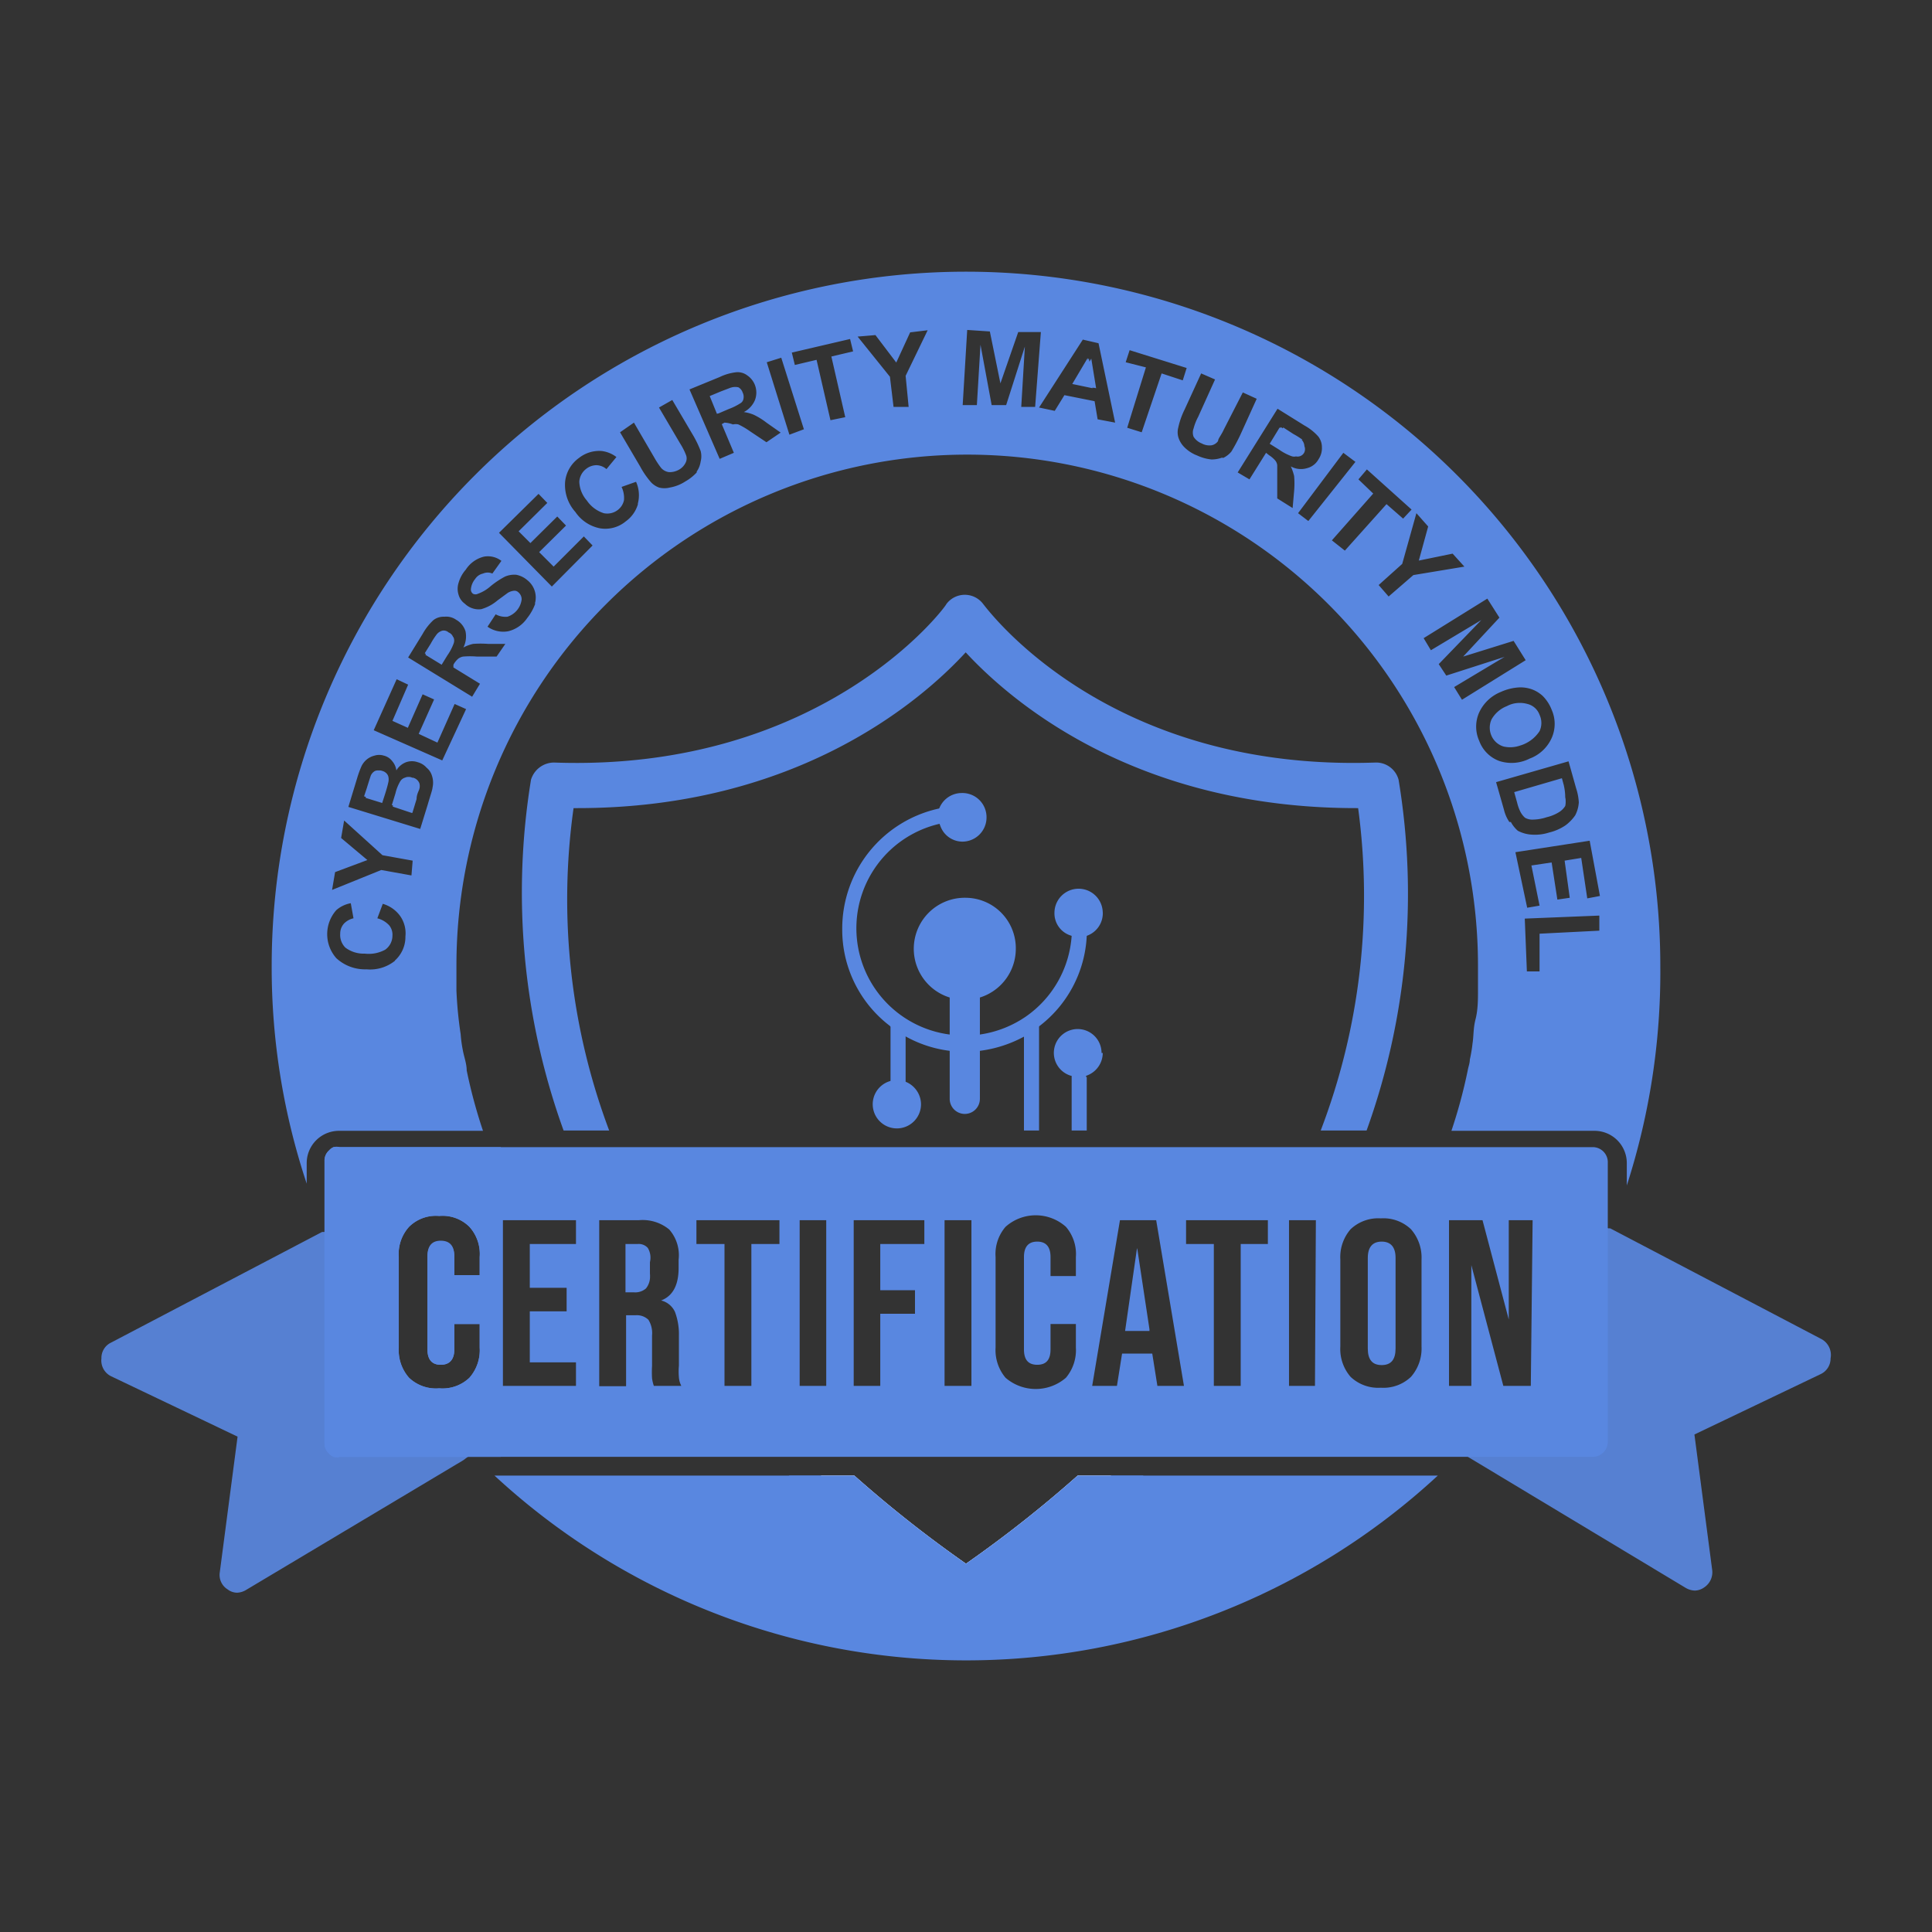 <svg xmlns="http://www.w3.org/2000/svg" id="Layer_1" data-name="Layer 1" viewBox="0 0 64 64"><rect x="0" y="0" width="64" height="64" fill="#333333" stroke="none"/><defs><style>.cls-1{opacity:0.92;}.cls-2{fill:#5987e0;}.cls-3{fill:#fff;}</style></defs><g class="cls-1"><path class="cls-2" d="M60.64,45a.57.57,0,0,1-.33.52l-4.18,2,.59,4.5a.6.6,0,0,1-.26.56.56.56,0,0,1-.32.11.65.65,0,0,1-.3-.09l-7.28-4.38h0a.54.54,0,0,1-.16-.14.5.5,0,0,1-.11-.26.31.31,0,0,1,0-.09.88.88,0,0,1,0-.16.51.51,0,0,1,.28-.34.46.46,0,0,1,.28-.08h3.34v-6a.61.61,0,0,1,.28-.5.64.64,0,0,1,.3-.08h.07a.41.41,0,0,1,.19,0l.24.12v0l.07,0,7,3.67A.6.6,0,0,1,60.64,45Z"></path></g><g class="cls-1"><path class="cls-2" d="M15.74,47.79a.31.31,0,0,1,0,.09.5.5,0,0,1-.11.26.54.54,0,0,1-.16.14h0l-.12.09L8.15,52.67a.62.62,0,0,1-.29.09.52.52,0,0,1-.32-.11.56.56,0,0,1-.26-.56l.59-4.5-4.19-2A.58.58,0,0,1,3.36,45a.56.56,0,0,1,.31-.52l7-3.67.09,0,.22-.12a.41.41,0,0,1,.19,0h.09a.6.6,0,0,1,.29.08.63.63,0,0,1,.21.22.55.55,0,0,1,.07.28v6h3.34a.54.54,0,0,1,.28.08.53.53,0,0,1,.28.34A.44.44,0,0,1,15.74,47.79Z"></path></g><path class="cls-2" d="M35.7,48.88A40.47,40.47,0,0,1,32,51.8a40.47,40.47,0,0,1-3.7-2.92H16.38a23,23,0,0,0,31.25,0ZM51.8,26l-.06-.22-1.58.46.1.36a1.35,1.35,0,0,0,.1.28.66.66,0,0,0,.16.17.49.49,0,0,0,.27.06,1.52,1.52,0,0,0,.45-.08,1.36,1.36,0,0,0,.41-.17.63.63,0,0,0,.2-.2.53.53,0,0,0,0-.25A1.8,1.8,0,0,0,51.8,26Zm0,0-.06-.22-1.58.46.1.36a1.35,1.35,0,0,0,.1.28.66.66,0,0,0,.16.17.49.49,0,0,0,.27.06,1.52,1.52,0,0,0,.45-.08,1.36,1.36,0,0,0,.41-.17.63.63,0,0,0,.2-.2.53.53,0,0,0,0-.25A1.8,1.8,0,0,0,51.8,26ZM51,23.68a.57.57,0,0,0-.4-.36.88.88,0,0,0-.66.07,1,1,0,0,0-.51.44.66.66,0,0,0,0,.55.64.64,0,0,0,.4.35A1.17,1.17,0,0,0,51,24.22.64.64,0,0,0,51,23.68ZM51.8,26l-.06-.22-1.58.46.1.36a1.35,1.35,0,0,0,.1.28.66.66,0,0,0,.16.17.49.49,0,0,0,.27.06,1.52,1.52,0,0,0,.45-.08,1.36,1.36,0,0,0,.41-.17.63.63,0,0,0,.2-.2.53.53,0,0,0,0-.25A1.8,1.8,0,0,0,51.8,26Zm0,0-.06-.22-1.58.46.1.36a1.35,1.35,0,0,0,.1.28.66.66,0,0,0,.16.17.49.49,0,0,0,.27.06,1.52,1.52,0,0,0,.45-.08,1.36,1.36,0,0,0,.41-.17.63.63,0,0,0,.2-.2.53.53,0,0,0,0-.25A1.8,1.8,0,0,0,51.8,26ZM51,23.68a.57.57,0,0,0-.4-.36.88.88,0,0,0-.66.07,1,1,0,0,0-.51.44.66.66,0,0,0,0,.55.64.64,0,0,0,.4.35A1.17,1.17,0,0,0,51,24.22.64.64,0,0,0,51,23.68Zm0,0a.57.57,0,0,0-.4-.36.88.88,0,0,0-.66.07,1,1,0,0,0-.51.44.66.66,0,0,0,0,.55.64.64,0,0,0,.4.35A1.17,1.17,0,0,0,51,24.22.64.64,0,0,0,51,23.68ZM51.8,26l-.06-.22-1.58.46.1.36a1.35,1.35,0,0,0,.1.28.66.66,0,0,0,.16.17.49.49,0,0,0,.27.06,1.52,1.52,0,0,0,.45-.08,1.36,1.36,0,0,0,.41-.17.63.63,0,0,0,.2-.2.53.53,0,0,0,0-.25A1.8,1.8,0,0,0,51.8,26Zm0,0-.06-.22-1.58.46.1.36a1.35,1.35,0,0,0,.1.28.66.66,0,0,0,.16.17.49.49,0,0,0,.27.06,1.52,1.52,0,0,0,.45-.08,1.36,1.36,0,0,0,.41-.17.63.63,0,0,0,.2-.2.53.53,0,0,0,0-.25A1.8,1.8,0,0,0,51.8,26ZM51,23.68a.57.57,0,0,0-.4-.36.88.88,0,0,0-.66.07,1,1,0,0,0-.51.44.66.66,0,0,0,0,.55.64.64,0,0,0,.4.35A1.17,1.17,0,0,0,51,24.22.64.64,0,0,0,51,23.68Zm-7.85-9.11a2.38,2.38,0,0,0-.3-.19l-.34-.22-.33.54.32.2a1.71,1.71,0,0,0,.4.21.25.25,0,0,0,.17,0,.25.25,0,0,0,.14-.13.26.26,0,0,0,0-.2A.32.32,0,0,0,43.12,14.57ZM51,23.68a.57.57,0,0,0-.4-.36.88.88,0,0,0-.66.07,1,1,0,0,0-.51.44.66.66,0,0,0,0,.55.64.64,0,0,0,.4.35A1.17,1.17,0,0,0,51,24.22.64.64,0,0,0,51,23.68ZM51.8,26l-.06-.22-1.58.46.1.36a1.35,1.35,0,0,0,.1.28.66.66,0,0,0,.16.17.49.49,0,0,0,.27.06,1.52,1.52,0,0,0,.45-.08,1.36,1.36,0,0,0,.41-.17.63.63,0,0,0,.2-.2.53.53,0,0,0,0-.25A1.8,1.8,0,0,0,51.8,26Zm0,0-.06-.22-1.58.46.1.36a1.35,1.35,0,0,0,.1.28.66.66,0,0,0,.16.17.49.49,0,0,0,.27.06,1.52,1.52,0,0,0,.45-.08,1.36,1.36,0,0,0,.41-.17.63.63,0,0,0,.2-.2.53.53,0,0,0,0-.25A1.8,1.8,0,0,0,51.8,26ZM51,23.68a.57.57,0,0,0-.4-.36.88.88,0,0,0-.66.07,1,1,0,0,0-.51.44.66.66,0,0,0,0,.55.64.64,0,0,0,.4.35A1.17,1.17,0,0,0,51,24.22.64.64,0,0,0,51,23.68Zm-7.85-9.11a2.38,2.38,0,0,0-.3-.19l-.34-.22-.33.54.32.2a1.71,1.71,0,0,0,.4.21.25.25,0,0,0,.17,0,.25.25,0,0,0,.14-.13.26.26,0,0,0,0-.2A.32.32,0,0,0,43.12,14.57Zm0,0a2.38,2.38,0,0,0-.3-.19l-.34-.22-.33.54.32.2a1.71,1.71,0,0,0,.4.21.25.25,0,0,0,.17,0,.25.25,0,0,0,.14-.13.26.26,0,0,0,0-.2A.32.32,0,0,0,43.12,14.57ZM51,23.68a.57.57,0,0,0-.4-.36.88.88,0,0,0-.66.07,1,1,0,0,0-.51.44.66.66,0,0,0,0,.55.64.64,0,0,0,.4.35A1.17,1.17,0,0,0,51,24.22.64.64,0,0,0,51,23.68ZM51.8,26l-.06-.22-1.58.46.1.36a1.35,1.35,0,0,0,.1.28.66.66,0,0,0,.16.17.49.49,0,0,0,.27.06,1.52,1.52,0,0,0,.45-.08,1.36,1.36,0,0,0,.41-.17.63.63,0,0,0,.2-.2.53.53,0,0,0,0-.25A1.8,1.8,0,0,0,51.8,26Zm0,0-.06-.22-1.58.46.1.36a1.35,1.35,0,0,0,.1.28.66.66,0,0,0,.16.17.49.49,0,0,0,.27.06,1.52,1.52,0,0,0,.45-.08,1.36,1.36,0,0,0,.41-.17.63.63,0,0,0,.2-.2.53.53,0,0,0,0-.25A1.8,1.8,0,0,0,51.8,26ZM51,23.68a.57.57,0,0,0-.4-.36.88.88,0,0,0-.66.07,1,1,0,0,0-.51.44.66.66,0,0,0,0,.55.64.64,0,0,0,.4.35A1.17,1.17,0,0,0,51,24.22.64.64,0,0,0,51,23.68Zm-7.85-9.11a2.38,2.38,0,0,0-.3-.19l-.34-.22-.33.54.32.2a1.71,1.71,0,0,0,.4.21.25.25,0,0,0,.17,0,.25.25,0,0,0,.14-.13.26.26,0,0,0,0-.2A.32.32,0,0,0,43.12,14.57Zm-7-2.69-.51.84.67.14Zm7,2.69a2.38,2.38,0,0,0-.3-.19l-.34-.22-.33.54.32.2a1.71,1.71,0,0,0,.4.21.25.25,0,0,0,.17,0,.25.25,0,0,0,.14-.13.26.26,0,0,0,0-.2A.32.32,0,0,0,43.12,14.57ZM51,23.68a.57.57,0,0,0-.4-.36.88.88,0,0,0-.66.07,1,1,0,0,0-.51.44.66.66,0,0,0,0,.55.64.64,0,0,0,.4.35A1.17,1.17,0,0,0,51,24.22.64.64,0,0,0,51,23.68ZM51.8,26l-.06-.22-1.58.46.1.36a1.35,1.35,0,0,0,.1.28.66.66,0,0,0,.16.17.49.49,0,0,0,.27.06,1.52,1.52,0,0,0,.45-.08,1.36,1.36,0,0,0,.41-.17.63.63,0,0,0,.2-.2.53.53,0,0,0,0-.25A1.8,1.8,0,0,0,51.8,26Zm0,0-.06-.22-1.58.46.1.36a1.35,1.35,0,0,0,.1.28.66.66,0,0,0,.16.17.49.49,0,0,0,.27.06,1.52,1.52,0,0,0,.45-.08,1.36,1.36,0,0,0,.41-.17.63.63,0,0,0,.2-.2.53.53,0,0,0,0-.25A1.8,1.8,0,0,0,51.8,26ZM51,23.68a.57.57,0,0,0-.4-.36.88.88,0,0,0-.66.07,1,1,0,0,0-.51.44.66.66,0,0,0,0,.55.64.64,0,0,0,.4.35A1.17,1.17,0,0,0,51,24.22.64.64,0,0,0,51,23.68Zm-7.85-9.11a2.38,2.38,0,0,0-.3-.19l-.34-.22-.33.54.32.2a1.71,1.71,0,0,0,.4.21.25.25,0,0,0,.17,0,.25.25,0,0,0,.14-.13.26.26,0,0,0,0-.2A.32.32,0,0,0,43.12,14.57Zm-7-2.69-.51.84.67.14Zm0,0-.51.84.67.14Zm7,2.69a2.38,2.38,0,0,0-.3-.19l-.34-.22-.33.54.32.2a1.71,1.71,0,0,0,.4.21.25.25,0,0,0,.17,0,.25.25,0,0,0,.14-.13.26.26,0,0,0,0-.2A.32.32,0,0,0,43.12,14.57ZM51,23.68a.57.57,0,0,0-.4-.36.88.88,0,0,0-.66.07,1,1,0,0,0-.51.44.66.66,0,0,0,0,.55.64.64,0,0,0,.4.35A1.17,1.17,0,0,0,51,24.22.64.64,0,0,0,51,23.68ZM51.8,26l-.06-.22-1.58.46.1.36a1.35,1.35,0,0,0,.1.28.66.66,0,0,0,.16.17.49.49,0,0,0,.27.06,1.52,1.52,0,0,0,.45-.08,1.36,1.36,0,0,0,.41-.17.63.63,0,0,0,.2-.2.53.53,0,0,0,0-.25A1.8,1.8,0,0,0,51.8,26Zm0,0-.06-.22-1.58.46.1.36a1.35,1.35,0,0,0,.1.28.66.66,0,0,0,.16.17.49.49,0,0,0,.27.06,1.52,1.52,0,0,0,.45-.08,1.36,1.36,0,0,0,.41-.17.63.63,0,0,0,.2-.2.53.53,0,0,0,0-.25A1.8,1.8,0,0,0,51.8,26ZM51,23.68a.57.57,0,0,0-.4-.36.88.88,0,0,0-.66.07,1,1,0,0,0-.51.44.66.66,0,0,0,0,.55.64.64,0,0,0,.4.35A1.17,1.17,0,0,0,51,24.22.64.64,0,0,0,51,23.68Zm-7.85-9.11a2.38,2.38,0,0,0-.3-.19l-.34-.22-.33.54.32.2a1.71,1.71,0,0,0,.4.21.25.25,0,0,0,.17,0,.25.25,0,0,0,.14-.13.26.26,0,0,0,0-.2A.32.32,0,0,0,43.12,14.57Zm-7-2.69-.51.84.67.14ZM24.6,13a.3.3,0,0,0-.14-.17.48.48,0,0,0-.21,0l-.34.13-.36.15.24.59.35-.15a2,2,0,0,0,.4-.2.21.21,0,0,0,.09-.15A.32.32,0,0,0,24.6,13Zm11.47-1.13-.51.84.67.14Zm7,2.69a2.38,2.38,0,0,0-.3-.19l-.34-.22-.33.54.32.2a1.71,1.71,0,0,0,.4.21.25.25,0,0,0,.17,0,.25.25,0,0,0,.14-.13.26.26,0,0,0,0-.2A.32.32,0,0,0,43.12,14.57ZM51,23.68a.57.57,0,0,0-.4-.36.88.88,0,0,0-.66.07,1,1,0,0,0-.51.44.66.66,0,0,0,0,.55.64.64,0,0,0,.4.35A1.17,1.17,0,0,0,51,24.22.64.64,0,0,0,51,23.68ZM51.8,26l-.06-.22-1.58.46.1.36a1.35,1.35,0,0,0,.1.28.66.66,0,0,0,.16.17.49.49,0,0,0,.27.06,1.52,1.52,0,0,0,.45-.08,1.36,1.36,0,0,0,.41-.17.63.63,0,0,0,.2-.2.53.53,0,0,0,0-.25A1.8,1.8,0,0,0,51.8,26Zm0,0-.06-.22-1.58.46.1.36a1.35,1.35,0,0,0,.1.28.66.66,0,0,0,.16.17.49.49,0,0,0,.27.06,1.52,1.52,0,0,0,.45-.08,1.36,1.36,0,0,0,.41-.17.63.63,0,0,0,.2-.2.53.53,0,0,0,0-.25A1.8,1.8,0,0,0,51.8,26ZM51,23.68a.57.57,0,0,0-.4-.36.88.88,0,0,0-.66.07,1,1,0,0,0-.51.44.66.66,0,0,0,0,.55.64.64,0,0,0,.4.35A1.17,1.17,0,0,0,51,24.22.64.64,0,0,0,51,23.68Zm-7.85-9.11a2.38,2.38,0,0,0-.3-.19l-.34-.22-.33.54.32.2a1.71,1.71,0,0,0,.4.21.25.25,0,0,0,.17,0,.25.25,0,0,0,.14-.13.26.26,0,0,0,0-.2A.32.32,0,0,0,43.12,14.57Zm-7-2.69-.51.84.67.14ZM24.6,13a.3.3,0,0,0-.14-.17.48.48,0,0,0-.21,0l-.34.13-.36.15.24.59.35-.15a2,2,0,0,0,.4-.2.21.21,0,0,0,.09-.15A.32.32,0,0,0,24.6,13Zm0,0a.3.3,0,0,0-.14-.17.48.48,0,0,0-.21,0l-.34.13-.36.15.24.59.35-.15a2,2,0,0,0,.4-.2.21.21,0,0,0,.09-.15A.32.32,0,0,0,24.6,13Zm11.47-1.13-.51.84.67.14Zm7,2.69a2.38,2.38,0,0,0-.3-.19l-.34-.22-.33.54.32.2a1.71,1.71,0,0,0,.4.21.25.25,0,0,0,.17,0,.25.25,0,0,0,.14-.13.26.26,0,0,0,0-.2A.32.32,0,0,0,43.12,14.57ZM51,23.68a.57.57,0,0,0-.4-.36.88.88,0,0,0-.66.07,1,1,0,0,0-.51.44.66.66,0,0,0,0,.55.64.64,0,0,0,.4.35A1.17,1.17,0,0,0,51,24.22.64.64,0,0,0,51,23.68ZM51.8,26l-.06-.22-1.58.46.1.36a1.35,1.35,0,0,0,.1.28.66.66,0,0,0,.16.17.49.49,0,0,0,.27.06,1.52,1.52,0,0,0,.45-.08,1.36,1.36,0,0,0,.41-.17.63.63,0,0,0,.2-.2.53.53,0,0,0,0-.25A1.8,1.8,0,0,0,51.8,26Zm0,0-.06-.22-1.58.46.1.36a1.35,1.35,0,0,0,.1.28.66.66,0,0,0,.16.17.49.49,0,0,0,.27.06,1.52,1.52,0,0,0,.45-.08,1.36,1.36,0,0,0,.41-.17.63.63,0,0,0,.2-.2.53.53,0,0,0,0-.25A1.8,1.8,0,0,0,51.8,26ZM51,23.68a.57.57,0,0,0-.4-.36.88.88,0,0,0-.66.07,1,1,0,0,0-.51.44.66.66,0,0,0,0,.55.64.64,0,0,0,.4.35A1.17,1.17,0,0,0,51,24.22.64.64,0,0,0,51,23.68Zm-7.85-9.11a2.38,2.38,0,0,0-.3-.19l-.34-.22-.33.54.32.2a1.71,1.71,0,0,0,.4.21.25.25,0,0,0,.17,0,.25.25,0,0,0,.14-.13.26.26,0,0,0,0-.2A.32.32,0,0,0,43.12,14.57Zm-7-2.69-.51.84.67.14ZM24.6,13a.3.3,0,0,0-.14-.17.48.48,0,0,0-.21,0l-.34.13-.36.15.24.59.35-.15a2,2,0,0,0,.4-.2.21.21,0,0,0,.09-.15A.32.32,0,0,0,24.6,13Zm0,0a.3.3,0,0,0-.14-.17.48.48,0,0,0-.21,0l-.34.13-.36.15.24.59.35-.15a2,2,0,0,0,.4-.2.21.21,0,0,0,.09-.15A.32.32,0,0,0,24.6,13Zm11.47-1.13-.51.84.67.14Zm7,2.69a2.38,2.38,0,0,0-.3-.19l-.34-.22-.33.54.32.2a1.71,1.71,0,0,0,.4.21.25.25,0,0,0,.17,0,.25.25,0,0,0,.14-.13.26.26,0,0,0,0-.2A.32.32,0,0,0,43.12,14.57ZM51,23.68a.57.57,0,0,0-.4-.36.88.88,0,0,0-.66.07,1,1,0,0,0-.51.44.66.66,0,0,0,0,.55.64.64,0,0,0,.4.35A1.17,1.17,0,0,0,51,24.22.64.64,0,0,0,51,23.68ZM51.8,26l-.06-.22-1.58.46.1.36a1.35,1.35,0,0,0,.1.28.66.66,0,0,0,.16.17.49.49,0,0,0,.27.06,1.52,1.52,0,0,0,.45-.08,1.36,1.36,0,0,0,.41-.17.63.63,0,0,0,.2-.2.53.53,0,0,0,0-.25A1.8,1.8,0,0,0,51.8,26Zm0,0-.06-.22-1.58.46.1.36a1.35,1.35,0,0,0,.1.28.66.66,0,0,0,.16.17.49.49,0,0,0,.27.06,1.52,1.52,0,0,0,.45-.08,1.36,1.36,0,0,0,.41-.17.63.63,0,0,0,.2-.2.53.53,0,0,0,0-.25A1.8,1.8,0,0,0,51.8,26ZM51,23.68a.57.57,0,0,0-.4-.36.88.88,0,0,0-.66.07,1,1,0,0,0-.51.44.66.66,0,0,0,0,.55.64.64,0,0,0,.4.35A1.17,1.17,0,0,0,51,24.22.64.64,0,0,0,51,23.68Zm-7.85-9.11a2.38,2.38,0,0,0-.3-.19l-.34-.22-.33.54.32.2a1.71,1.71,0,0,0,.4.21.25.25,0,0,0,.17,0,.25.25,0,0,0,.14-.13.26.26,0,0,0,0-.2A.32.32,0,0,0,43.12,14.57Zm-7-2.69-.51.84.67.14ZM24.6,13a.3.3,0,0,0-.14-.17.48.48,0,0,0-.21,0l-.34.13-.36.15.24.59.35-.15a2,2,0,0,0,.4-.2.21.21,0,0,0,.09-.15A.32.32,0,0,0,24.6,13ZM15,21.08a.26.26,0,0,0-.14-.13.24.24,0,0,0-.2-.06.36.36,0,0,0-.19.12,2.33,2.33,0,0,0-.2.31l-.2.32.54.33.19-.31a1.69,1.69,0,0,0,.21-.4A.27.27,0,0,0,15,21.08ZM24.6,13a.3.3,0,0,0-.14-.17.48.48,0,0,0-.21,0l-.34.13-.36.15.24.59.35-.15a2,2,0,0,0,.4-.2.21.21,0,0,0,.09-.15A.32.32,0,0,0,24.6,13Zm11.47-1.13-.51.84.67.14Zm7,2.69a2.38,2.38,0,0,0-.3-.19l-.34-.22-.33.54.32.2a1.71,1.71,0,0,0,.4.21.25.25,0,0,0,.17,0,.25.25,0,0,0,.14-.13.26.26,0,0,0,0-.2A.32.32,0,0,0,43.12,14.57ZM51,23.68a.57.57,0,0,0-.4-.36.88.88,0,0,0-.66.07,1,1,0,0,0-.51.44.66.66,0,0,0,0,.55.64.64,0,0,0,.4.35A1.17,1.17,0,0,0,51,24.22.64.64,0,0,0,51,23.68ZM51.8,26l-.06-.22-1.58.46.1.36a1.35,1.35,0,0,0,.1.28.66.66,0,0,0,.16.17.49.49,0,0,0,.27.06,1.52,1.52,0,0,0,.45-.08,1.36,1.36,0,0,0,.41-.17.63.63,0,0,0,.2-.2.53.53,0,0,0,0-.25A1.8,1.8,0,0,0,51.8,26Zm0,0-.06-.22-1.58.46.1.36a1.35,1.35,0,0,0,.1.28.66.66,0,0,0,.16.17.49.49,0,0,0,.27.06,1.52,1.52,0,0,0,.45-.08,1.36,1.36,0,0,0,.41-.17.63.63,0,0,0,.2-.2.53.53,0,0,0,0-.25A1.8,1.8,0,0,0,51.8,26ZM51,23.68a.57.57,0,0,0-.4-.36.88.88,0,0,0-.66.07,1,1,0,0,0-.51.44.66.66,0,0,0,0,.55.64.64,0,0,0,.4.35A1.17,1.17,0,0,0,51,24.22.64.64,0,0,0,51,23.68Zm-7.85-9.11a2.38,2.38,0,0,0-.3-.19l-.34-.22-.33.54.32.2a1.71,1.71,0,0,0,.4.21.25.25,0,0,0,.17,0,.25.25,0,0,0,.14-.13.26.26,0,0,0,0-.2A.32.32,0,0,0,43.12,14.57Zm-7-2.69-.51.84.67.14ZM24.6,13a.3.3,0,0,0-.14-.17.48.48,0,0,0-.21,0l-.34.13-.36.15.24.59.35-.15a2,2,0,0,0,.4-.2.21.21,0,0,0,.09-.15A.32.32,0,0,0,24.6,13ZM15,21.08a.26.26,0,0,0-.14-.13.24.24,0,0,0-.2-.06.36.36,0,0,0-.19.12,2.33,2.33,0,0,0-.2.31l-.2.32.54.33.19-.31a1.69,1.69,0,0,0,.21-.4A.27.27,0,0,0,15,21.08ZM12.8,25.66a.26.26,0,0,0-.16-.12.27.27,0,0,0-.2,0,.32.32,0,0,0-.14.16s-.06.18-.13.41l-.09.27.55.17.1-.31c.06-.19.09-.31.1-.36A.41.41,0,0,0,12.8,25.66Zm1,.23a.3.3,0,0,0-.18-.13.23.23,0,0,0-.2,0,.27.27,0,0,0-.16.12,1.41,1.41,0,0,0-.16.4l-.12.39.63.21.14-.46c0-.16.08-.28.09-.33A.33.33,0,0,0,13.85,25.89ZM15,21.08a.26.26,0,0,0-.14-.13.24.24,0,0,0-.2-.06.36.36,0,0,0-.19.12,2.33,2.33,0,0,0-.2.31l-.2.32.54.33.19-.31a1.69,1.69,0,0,0,.21-.4A.27.27,0,0,0,15,21.08ZM24.6,13a.3.3,0,0,0-.14-.17.48.48,0,0,0-.21,0l-.34.13-.36.15.24.59.35-.15a2,2,0,0,0,.4-.2.21.21,0,0,0,.09-.15A.32.32,0,0,0,24.6,13Zm11.47-1.13-.51.84.67.14Zm7,2.69a2.38,2.38,0,0,0-.3-.19l-.34-.22-.33.54.32.2a1.71,1.71,0,0,0,.4.21.25.25,0,0,0,.17,0,.25.25,0,0,0,.14-.13.26.26,0,0,0,0-.2A.32.32,0,0,0,43.12,14.57ZM51,23.68a.57.57,0,0,0-.4-.36.88.88,0,0,0-.66.07,1,1,0,0,0-.51.44.66.66,0,0,0,0,.55.64.64,0,0,0,.4.35A1.17,1.17,0,0,0,51,24.22.64.64,0,0,0,51,23.68ZM51.8,26l-.06-.22-1.58.46.1.36a1.35,1.35,0,0,0,.1.28.66.66,0,0,0,.16.17.49.49,0,0,0,.27.06,1.52,1.52,0,0,0,.45-.08,1.36,1.36,0,0,0,.41-.17.63.63,0,0,0,.2-.2.53.53,0,0,0,0-.25A1.8,1.8,0,0,0,51.8,26Zm0,0-.06-.22-1.58.46.1.36a1.35,1.35,0,0,0,.1.28.66.66,0,0,0,.16.17.49.49,0,0,0,.27.06,1.52,1.52,0,0,0,.45-.08,1.36,1.36,0,0,0,.41-.17.63.63,0,0,0,.2-.2.53.53,0,0,0,0-.25A1.8,1.8,0,0,0,51.8,26ZM51,23.68a.57.57,0,0,0-.4-.36.88.88,0,0,0-.66.07,1,1,0,0,0-.51.44.66.66,0,0,0,0,.55.64.64,0,0,0,.4.35A1.17,1.17,0,0,0,51,24.22.64.64,0,0,0,51,23.68Zm-7.85-9.11a2.38,2.38,0,0,0-.3-.19l-.34-.22-.33.54.32.2a1.71,1.71,0,0,0,.4.21.25.25,0,0,0,.17,0,.25.25,0,0,0,.14-.13.26.26,0,0,0,0-.2A.32.32,0,0,0,43.12,14.57Zm-7-2.69-.51.84.67.14ZM24.6,13a.3.3,0,0,0-.14-.17.48.48,0,0,0-.21,0l-.34.13-.36.15.24.59.35-.15a2,2,0,0,0,.4-.2.21.21,0,0,0,.09-.15A.32.32,0,0,0,24.6,13ZM15,21.08a.26.26,0,0,0-.14-.13.24.24,0,0,0-.2-.06.36.36,0,0,0-.19.12,2.33,2.33,0,0,0-.2.31l-.2.32.54.33.19-.31a1.69,1.69,0,0,0,.21-.4A.27.27,0,0,0,15,21.08Zm-1.17,4.81a.3.3,0,0,0-.18-.13.23.23,0,0,0-.2,0,.27.27,0,0,0-.16.12,1.41,1.41,0,0,0-.16.4l-.12.39.63.21.14-.46c0-.16.08-.28.09-.33A.33.33,0,0,0,13.85,25.89Zm-1.21-.35a.27.27,0,0,0-.2,0,.32.32,0,0,0-.14.16s-.06.18-.13.41l-.09.27.55.17.1-.31c.06-.19.09-.31.1-.36a.41.41,0,0,0,0-.22A.26.26,0,0,0,12.64,25.54ZM55,32A23,23,0,0,0,9,32a22.64,22.64,0,0,0,1.16,7.21v-.68a1.07,1.07,0,0,1,1.08-1.07H16a17,17,0,0,1-.54-2c0-.23-.09-.45-.13-.68a4.34,4.34,0,0,1-.07-.52,13.5,13.5,0,0,1-.14-1.44c0-.28,0-.56,0-.84a16.92,16.92,0,0,1,33.84,0c0,.28,0,.56,0,.84s0,.63-.08.94-.06.55-.1.8a4.68,4.68,0,0,1-.09.54c0,.12-.05.24-.07.36a17,17,0,0,1-.54,2h4.73a1.07,1.07,0,0,1,1.08,1.07v.74A23,23,0,0,0,55,32Zm-41.92-.17a1.31,1.31,0,0,1-.94.28,1.4,1.4,0,0,1-1-.37,1.2,1.2,0,0,1,0-1.59,1,1,0,0,1,.48-.23l.09.5a.63.63,0,0,0-.31.17.49.49,0,0,0-.13.34.59.59,0,0,0,.17.46,1,1,0,0,0,.64.2,1.14,1.14,0,0,0,.68-.13A.57.57,0,0,0,13,31a.49.49,0,0,0-.11-.35.81.81,0,0,0-.39-.23l.18-.48a1.08,1.08,0,0,1,.58.41,1,1,0,0,1,.17.67A1.05,1.05,0,0,1,13.08,31.82ZM13.63,29l-1-.18L11,29.48l.1-.59,1.07-.4-.87-.73.1-.58,1.27,1.15,1,.18Zm.7-2.93c0,.08-.07.27-.16.58l-.25.81-2.38-.73.29-.95a3.23,3.23,0,0,1,.15-.41.67.67,0,0,1,.18-.22.65.65,0,0,1,.25-.12.51.51,0,0,1,.3,0,.49.49,0,0,1,.28.18.59.59,0,0,1,.14.31.64.64,0,0,1,.32-.27.58.58,0,0,1,.39,0,.59.59,0,0,1,.29.18.54.54,0,0,1,.18.27A.72.72,0,0,1,14.33,26.08Zm.32-.88-2.27-1,.76-1.69.38.18L13,23.88l.51.23L14,23l.38.17-.51,1.14.62.29.57-1.28.38.17Zm1.8-3.44-.65,0a2.67,2.67,0,0,0-.46,0,.39.39,0,0,0-.16.07.72.72,0,0,0-.16.2l0,.09.88.54-.26.43-2.12-1.3L14,21a1.82,1.82,0,0,1,.36-.46.55.55,0,0,1,.36-.11.57.57,0,0,1,.39.1.67.67,0,0,1,.31.38.82.82,0,0,1-.07.54,1.28,1.28,0,0,1,.32-.12,3.27,3.27,0,0,1,.5,0l.57,0ZM17.73,20a1.69,1.69,0,0,1-.27.48,1.06,1.06,0,0,1-.62.43.9.9,0,0,1-.69-.15l.27-.41a.67.67,0,0,0,.39.08.69.69,0,0,0,.47-.57.3.3,0,0,0-.11-.24.18.18,0,0,0-.15-.05.48.48,0,0,0-.2.07l-.34.25a1.44,1.44,0,0,1-.54.29A.66.66,0,0,1,15.4,20a.55.55,0,0,1-.21-.3.65.65,0,0,1,0-.39,1.13,1.13,0,0,1,.24-.44,1,1,0,0,1,.6-.43.73.73,0,0,1,.58.14l-.3.42A.38.38,0,0,0,16,19a.41.41,0,0,0-.26.18.61.61,0,0,0-.14.33.17.17,0,0,0,.07.16.18.18,0,0,0,.16,0,1.27,1.27,0,0,0,.42-.25,2.79,2.79,0,0,1,.48-.32.78.78,0,0,1,.37-.06.79.79,0,0,1,.37.18.73.73,0,0,1,.25.77Zm.55-.57-1.75-1.78,1.31-1.29.29.3-.95.94.39.39.89-.88.29.3-.89.88.48.48,1-1,.29.3Zm2.85-2.72a1.07,1.07,0,0,1-.4.56,1.06,1.06,0,0,1-.86.23,1.28,1.28,0,0,1-.81-.54,1.34,1.34,0,0,1-.34-1,1.11,1.11,0,0,1,.46-.79,1.08,1.08,0,0,1,.75-.23,1,1,0,0,1,.49.2l-.33.4a.53.53,0,0,0-.33-.13.56.56,0,0,0-.34.12.58.58,0,0,0-.23.43,1,1,0,0,0,.25.62A1.07,1.07,0,0,0,20,17a.57.57,0,0,0,.47-.11.55.55,0,0,0,.2-.32.84.84,0,0,0-.08-.44l.48-.17A1.09,1.09,0,0,1,21.13,16.68Zm1.95-1.06a1.57,1.57,0,0,1-.38.3,1.35,1.35,0,0,1-.51.2.72.72,0,0,1-.36,0,.69.69,0,0,1-.26-.17,2.78,2.78,0,0,1-.36-.52l-.67-1.14L21,14l.67,1.15a2.94,2.94,0,0,0,.23.35.42.42,0,0,0,.26.14.62.62,0,0,0,.33-.08.53.53,0,0,0,.23-.25.31.31,0,0,0,0-.25,2.17,2.17,0,0,0-.19-.37l-.7-1.19.44-.25.66,1.12a3.49,3.49,0,0,1,.28.57.7.7,0,0,1,0,.35A.77.77,0,0,1,23.08,15.62Zm2.31-1-.54-.36a2.54,2.54,0,0,0-.39-.23.39.39,0,0,0-.18,0A.93.93,0,0,0,24,14l-.09.05.4.95-.47.2-1-2.3,1-.41a1.68,1.68,0,0,1,.56-.16.53.53,0,0,1,.36.11.68.68,0,0,1,.25.32.7.7,0,0,1,0,.49.79.79,0,0,1-.37.4,1.31,1.31,0,0,1,.33.09,2.3,2.3,0,0,1,.42.26l.47.33Zm.76-.25L25.4,12l.48-.15.75,2.37ZM28,13.82l-.49.1-.46-2-.72.17-.1-.41,1.93-.45.1.41-.72.17Zm2.1-.34-.5,0-.12-1-1.07-1.33L29,11.1l.69.91.46-1,.58-.07L30,12.45Zm4.19,0-.46,0,.12-2-.62,1.94-.48,0-.37-2-.12,2-.47,0,.15-2.49.75.05.35,1.72L33.73,11l.75,0Zm2.07.41-.1-.6-1-.2-.32.52-.52-.11,1.45-2.25.52.12L36.94,14Zm1.46.43-.48-.15.62-2L37.29,12l.13-.4,1.89.59-.13.41-.7-.23Zm2.66.84a1,1,0,0,1-.35.06,1.46,1.46,0,0,1-.47-.13,1.2,1.2,0,0,1-.45-.3.79.79,0,0,1-.18-.32.61.61,0,0,1,0-.3,2.55,2.55,0,0,1,.21-.6l.55-1.2.46.2-.56,1.24a1.72,1.72,0,0,0-.15.38.39.39,0,0,0,0,.28.56.56,0,0,0,.27.22.53.53,0,0,0,.33.06.34.34,0,0,0,.21-.14c0-.08.11-.2.19-.38L41.17,13l.46.21-.54,1.19a5.7,5.7,0,0,1-.3.56A.8.8,0,0,1,40.52,15.17Zm2.34,1.67-.51-.32,0-.64c0-.25,0-.4,0-.46a.3.3,0,0,0-.07-.16.92.92,0,0,0-.2-.17L41.94,15l-.55.88L41,15.65l1.32-2.11.9.56a1.72,1.72,0,0,1,.45.36.58.58,0,0,1,.12.36.65.65,0,0,1-.11.39.6.6,0,0,1-.39.3.68.68,0,0,1-.53-.06,1.74,1.74,0,0,1,.11.32,2.93,2.93,0,0,1,0,.49Zm.52.43L43,17l1.5-2,.4.3Zm.78.64,1.37-1.55L45,15.88l.28-.33,1.48,1.33-.28.3-.55-.48-1.38,1.54ZM46,19.76l-.33-.38.78-.7L46.92,17l.39.44L47,18.57l1.12-.23.39.43-1.69.28Zm2.17,3,1.67-1-1.93.62L47.66,22l1.41-1.46-1.67,1-.24-.4,2.11-1.31.4.63-1.2,1.29,1.67-.52.4.64-2.11,1.31ZM49,24.54a1.15,1.15,0,0,1,0-.94,1.34,1.34,0,0,1,.72-.68,1.68,1.68,0,0,1,.63-.15,1.14,1.14,0,0,1,.41.07,1.08,1.08,0,0,1,.34.21,1.31,1.31,0,0,1,.3.46,1.15,1.15,0,0,1,0,.94,1.29,1.29,0,0,1-.73.68,1.32,1.32,0,0,1-1,.08A1.12,1.12,0,0,1,49,24.54Zm1,2.69a1.22,1.22,0,0,1-.18-.41l-.26-.91,2.4-.69.25.89a1.78,1.78,0,0,1,.09.47,1.06,1.06,0,0,1-.12.43,1.42,1.42,0,0,1-.32.33,1.65,1.65,0,0,1-.55.24,1.49,1.49,0,0,1-.53.07,1.12,1.12,0,0,1-.5-.13A1,1,0,0,1,50.05,27.23Zm.2,1,2.46-.38L53,29.68l-.42.08-.2-1.34-.55.09L52,29.74l-.41.06-.19-1.23-.67.1L51,30l-.41.07ZM51,30.93l0,1.25-.42,0-.07-1.75,2.47-.1,0,.5Zm-.48-3.84a.49.49,0,0,0,.27.06,1.52,1.52,0,0,0,.45-.08,1.36,1.36,0,0,0,.41-.17.63.63,0,0,0,.2-.2.53.53,0,0,0,0-.25A1.8,1.8,0,0,0,51.8,26l-.06-.22-1.58.46.1.36a1.35,1.35,0,0,0,.1.28A.66.66,0,0,0,50.52,27.09Zm-.05-2.44a1,1,0,0,0,.51-.43.64.64,0,0,0,0-.54.57.57,0,0,0-.4-.36.88.88,0,0,0-.66.07,1,1,0,0,0-.51.44.66.66,0,0,0,0,.55.64.64,0,0,0,.4.35A1,1,0,0,0,50.47,24.65ZM43,15.09a.25.25,0,0,0,.14-.13.26.26,0,0,0,0-.2.32.32,0,0,0-.11-.19,2.38,2.38,0,0,0-.3-.19l-.34-.22-.33.54.32.2a1.71,1.71,0,0,0,.4.21A.25.25,0,0,0,43,15.09Zm-7.48-2.37.67.14-.16-1Zm-11.1.12a.48.48,0,0,0-.21,0l-.34.13-.36.15.24.59.35-.15a2,2,0,0,0,.4-.2.21.21,0,0,0,.09-.15.32.32,0,0,0,0-.19A.3.3,0,0,0,24.46,12.84ZM14.88,21a.24.24,0,0,0-.2-.06.36.36,0,0,0-.19.12,2.33,2.33,0,0,0-.2.31l-.2.32.54.33.19-.31a1.69,1.69,0,0,0,.21-.4.27.27,0,0,0,0-.18A.26.26,0,0,0,14.88,21Zm-1.21,4.81a.23.23,0,0,0-.2,0,.27.27,0,0,0-.16.12,1.41,1.41,0,0,0-.16.4l-.12.39.63.21.14-.46c0-.16.08-.28.09-.33a.33.33,0,0,0,0-.2A.3.3,0,0,0,13.67,25.76Zm-1-.22a.27.27,0,0,0-.2,0,.32.32,0,0,0-.14.16s-.06.18-.13.41l-.09.27.55.17.1-.31c.06-.19.09-.31.1-.36a.41.41,0,0,0,0-.22A.26.26,0,0,0,12.64,25.54Zm.16.12a.26.26,0,0,0-.16-.12.27.27,0,0,0-.2,0,.32.32,0,0,0-.14.16s-.06.18-.13.41l-.09.27.55.17.1-.31c.06-.19.09-.31.1-.36A.41.41,0,0,0,12.8,25.66Zm1,.23a.3.3,0,0,0-.18-.13.23.23,0,0,0-.2,0,.27.27,0,0,0-.16.12,1.41,1.41,0,0,0-.16.4l-.12.39.63.21.14-.46c0-.16.08-.28.09-.33A.33.33,0,0,0,13.85,25.89ZM15,21.08a.26.26,0,0,0-.14-.13.24.24,0,0,0-.2-.06.36.36,0,0,0-.19.12,2.33,2.33,0,0,0-.2.31l-.2.32.54.33.19-.31a1.69,1.69,0,0,0,.21-.4A.27.27,0,0,0,15,21.08ZM24.6,13a.3.3,0,0,0-.14-.17.48.48,0,0,0-.21,0l-.34.13-.36.15.24.59.35-.15a2,2,0,0,0,.4-.2.21.21,0,0,0,.09-.15A.32.32,0,0,0,24.6,13Zm11.47-1.13-.51.84.67.14Zm7,2.69a2.38,2.38,0,0,0-.3-.19l-.34-.22-.33.54.32.2a1.71,1.71,0,0,0,.4.21.25.25,0,0,0,.17,0,.25.25,0,0,0,.14-.13.26.26,0,0,0,0-.2A.32.32,0,0,0,43.12,14.57ZM51,23.68a.57.57,0,0,0-.4-.36.88.88,0,0,0-.66.07,1,1,0,0,0-.51.44.66.66,0,0,0,0,.55.64.64,0,0,0,.4.35A1.17,1.17,0,0,0,51,24.22.64.64,0,0,0,51,23.68ZM51.8,26l-.06-.22-1.58.46.1.36a1.35,1.35,0,0,0,.1.28.66.66,0,0,0,.16.17.49.49,0,0,0,.27.06,1.52,1.52,0,0,0,.45-.08,1.36,1.36,0,0,0,.41-.17.63.63,0,0,0,.2-.2.53.53,0,0,0,0-.25A1.8,1.8,0,0,0,51.8,26Zm0,0-.06-.22-1.58.46.1.36a1.35,1.35,0,0,0,.1.28.66.66,0,0,0,.16.17.49.49,0,0,0,.27.06,1.52,1.52,0,0,0,.45-.08,1.36,1.36,0,0,0,.41-.17.63.63,0,0,0,.2-.2.53.53,0,0,0,0-.25A1.8,1.8,0,0,0,51.8,26ZM51,23.68a.57.57,0,0,0-.4-.36.88.88,0,0,0-.66.07,1,1,0,0,0-.51.44.66.66,0,0,0,0,.55.64.64,0,0,0,.4.35A1.17,1.17,0,0,0,51,24.22.64.64,0,0,0,51,23.68Zm-7.85-9.11a2.38,2.38,0,0,0-.3-.19l-.34-.22-.33.54.32.2a1.71,1.71,0,0,0,.4.21.25.25,0,0,0,.17,0,.25.25,0,0,0,.14-.13.26.26,0,0,0,0-.2A.32.32,0,0,0,43.12,14.57Zm-7-2.69-.51.84.67.14ZM24.6,13a.3.3,0,0,0-.14-.17.48.48,0,0,0-.21,0l-.34.13-.36.15.24.59.35-.15a2,2,0,0,0,.4-.2.21.21,0,0,0,.09-.15A.32.32,0,0,0,24.6,13ZM15,21.08a.26.26,0,0,0-.14-.13.24.24,0,0,0-.2-.06.36.36,0,0,0-.19.12,2.33,2.33,0,0,0-.2.31l-.2.32.54.33.19-.31a1.69,1.69,0,0,0,.21-.4A.27.27,0,0,0,15,21.08Zm-1.17,4.81a.3.3,0,0,0-.18-.13.23.23,0,0,0-.2,0,.27.27,0,0,0-.16.12,1.41,1.41,0,0,0-.16.4l-.12.39.63.21.14-.46c0-.16.08-.28.09-.33A.33.33,0,0,0,13.85,25.89Zm-1-.23a.26.26,0,0,0-.16-.12.27.27,0,0,0-.2,0,.32.32,0,0,0-.14.16s-.06.18-.13.41l-.09.27.55.17.1-.31c.06-.19.09-.31.1-.36A.41.41,0,0,0,12.8,25.66ZM15,21.08a.26.26,0,0,0-.14-.13.24.24,0,0,0-.2-.06.36.36,0,0,0-.19.12,2.33,2.33,0,0,0-.2.31l-.2.32.54.33.19-.31a1.69,1.69,0,0,0,.21-.4A.27.27,0,0,0,15,21.08ZM24.6,13a.3.3,0,0,0-.14-.17.48.48,0,0,0-.21,0l-.34.13-.36.15.24.59.35-.15a2,2,0,0,0,.4-.2.21.21,0,0,0,.09-.15A.32.32,0,0,0,24.6,13Zm11.47-1.13-.51.84.67.14Zm7,2.69a2.38,2.38,0,0,0-.3-.19l-.34-.22-.33.54.32.2a1.71,1.71,0,0,0,.4.21.25.25,0,0,0,.17,0,.25.25,0,0,0,.14-.13.26.26,0,0,0,0-.2A.32.32,0,0,0,43.12,14.57ZM51,23.68a.57.57,0,0,0-.4-.36.88.88,0,0,0-.66.07,1,1,0,0,0-.51.44.66.66,0,0,0,0,.55.64.64,0,0,0,.4.35A1.17,1.17,0,0,0,51,24.22.64.64,0,0,0,51,23.68ZM51.8,26l-.06-.22-1.58.46.1.36a1.35,1.35,0,0,0,.1.28.66.66,0,0,0,.16.17.49.49,0,0,0,.27.06,1.52,1.52,0,0,0,.45-.08,1.36,1.36,0,0,0,.41-.17.63.63,0,0,0,.2-.2.53.53,0,0,0,0-.25A1.8,1.8,0,0,0,51.8,26Zm0,0-.06-.22-1.58.46.1.36a1.35,1.35,0,0,0,.1.28.66.66,0,0,0,.16.17.49.49,0,0,0,.27.06,1.52,1.52,0,0,0,.45-.08,1.36,1.36,0,0,0,.41-.17.63.63,0,0,0,.2-.2.53.53,0,0,0,0-.25A1.8,1.8,0,0,0,51.8,26ZM51,23.68a.57.57,0,0,0-.4-.36.88.88,0,0,0-.66.07,1,1,0,0,0-.51.44.66.66,0,0,0,0,.55.64.64,0,0,0,.4.35A1.17,1.17,0,0,0,51,24.22.64.64,0,0,0,51,23.68Zm-7.85-9.11a2.38,2.38,0,0,0-.3-.19l-.34-.22-.33.54.32.2a1.71,1.71,0,0,0,.4.21.25.25,0,0,0,.17,0,.25.25,0,0,0,.14-.13.26.26,0,0,0,0-.2A.32.32,0,0,0,43.12,14.57Zm-7-2.69-.51.84.67.14ZM24.6,13a.3.3,0,0,0-.14-.17.48.48,0,0,0-.21,0l-.34.13-.36.15.24.59.35-.15a2,2,0,0,0,.4-.2.21.21,0,0,0,.09-.15A.32.32,0,0,0,24.6,13ZM15,21.08a.26.26,0,0,0-.14-.13.24.24,0,0,0-.2-.06.36.36,0,0,0-.19.12,2.33,2.33,0,0,0-.2.31l-.2.32.54.33.19-.31a1.69,1.69,0,0,0,.21-.4A.27.27,0,0,0,15,21.08ZM24.6,13a.3.3,0,0,0-.14-.17.48.48,0,0,0-.21,0l-.34.13-.36.15.24.59.35-.15a2,2,0,0,0,.4-.2.21.21,0,0,0,.09-.15A.32.32,0,0,0,24.6,13Zm11.47-1.13-.51.84.67.14Zm7,2.69a2.38,2.38,0,0,0-.3-.19l-.34-.22-.33.54.32.2a1.71,1.71,0,0,0,.4.21.25.25,0,0,0,.17,0,.25.25,0,0,0,.14-.13.26.26,0,0,0,0-.2A.32.32,0,0,0,43.12,14.57ZM51,23.68a.57.57,0,0,0-.4-.36.88.88,0,0,0-.66.07,1,1,0,0,0-.51.44.66.66,0,0,0,0,.55.64.64,0,0,0,.4.35A1.17,1.17,0,0,0,51,24.22.64.64,0,0,0,51,23.68ZM51.8,26l-.06-.22-1.58.46.1.36a1.35,1.35,0,0,0,.1.28.66.66,0,0,0,.16.17.49.49,0,0,0,.27.06,1.52,1.52,0,0,0,.45-.08,1.36,1.36,0,0,0,.41-.17.63.63,0,0,0,.2-.2.53.53,0,0,0,0-.25A1.8,1.8,0,0,0,51.8,26Zm0,0-.06-.22-1.58.46.1.36a1.35,1.35,0,0,0,.1.28.66.66,0,0,0,.16.17.49.49,0,0,0,.27.06,1.52,1.52,0,0,0,.45-.08,1.36,1.36,0,0,0,.41-.17.63.63,0,0,0,.2-.2.53.53,0,0,0,0-.25A1.8,1.8,0,0,0,51.8,26ZM51,23.68a.57.57,0,0,0-.4-.36.88.88,0,0,0-.66.07,1,1,0,0,0-.51.44.66.66,0,0,0,0,.55.64.64,0,0,0,.4.35A1.17,1.17,0,0,0,51,24.22.64.64,0,0,0,51,23.68Zm-7.85-9.11a2.38,2.38,0,0,0-.3-.19l-.34-.22-.33.54.32.2a1.71,1.71,0,0,0,.4.21.25.25,0,0,0,.17,0,.25.25,0,0,0,.14-.13.26.26,0,0,0,0-.2A.32.32,0,0,0,43.12,14.57Zm-7-2.69-.51.84.67.14ZM24.6,13a.3.3,0,0,0-.14-.17.48.48,0,0,0-.21,0l-.34.13-.36.15.24.59.35-.15a2,2,0,0,0,.4-.2.21.21,0,0,0,.09-.15A.32.32,0,0,0,24.6,13Zm0,0a.3.3,0,0,0-.14-.17.48.48,0,0,0-.21,0l-.34.13-.36.15.24.59.35-.15a2,2,0,0,0,.4-.2.21.21,0,0,0,.09-.15A.32.32,0,0,0,24.6,13Zm11.47-1.13-.51.84.67.14Zm7,2.69a2.38,2.38,0,0,0-.3-.19l-.34-.22-.33.54.32.2a1.71,1.71,0,0,0,.4.21.25.25,0,0,0,.17,0,.25.25,0,0,0,.14-.13.26.26,0,0,0,0-.2A.32.32,0,0,0,43.12,14.57ZM51,23.68a.57.57,0,0,0-.4-.36.88.88,0,0,0-.66.07,1,1,0,0,0-.51.44.66.66,0,0,0,0,.55.64.64,0,0,0,.4.35A1.17,1.17,0,0,0,51,24.22.64.64,0,0,0,51,23.68ZM51.8,26l-.06-.22-1.58.46.1.36a1.35,1.35,0,0,0,.1.28.66.66,0,0,0,.16.17.49.49,0,0,0,.27.06,1.52,1.52,0,0,0,.45-.08,1.36,1.36,0,0,0,.41-.17.63.63,0,0,0,.2-.2.53.53,0,0,0,0-.25A1.8,1.8,0,0,0,51.8,26Zm0,0-.06-.22-1.58.46.1.36a1.35,1.35,0,0,0,.1.28.66.66,0,0,0,.16.17.49.49,0,0,0,.27.06,1.52,1.52,0,0,0,.45-.08,1.36,1.36,0,0,0,.41-.17.63.63,0,0,0,.2-.2.53.53,0,0,0,0-.25A1.8,1.8,0,0,0,51.8,26ZM51,23.68a.57.57,0,0,0-.4-.36.88.88,0,0,0-.66.07,1,1,0,0,0-.51.44.66.66,0,0,0,0,.55.64.64,0,0,0,.4.35A1.17,1.17,0,0,0,51,24.22.64.64,0,0,0,51,23.68Zm-7.85-9.11a2.38,2.38,0,0,0-.3-.19l-.34-.22-.33.54.32.2a1.71,1.71,0,0,0,.4.21.25.25,0,0,0,.17,0,.25.25,0,0,0,.14-.13.26.26,0,0,0,0-.2A.32.32,0,0,0,43.12,14.57Zm-7-2.69-.51.84.67.14ZM24.6,13a.3.3,0,0,0-.14-.17.48.48,0,0,0-.21,0l-.34.13-.36.15.24.59.35-.15a2,2,0,0,0,.4-.2.21.21,0,0,0,.09-.15A.32.32,0,0,0,24.6,13Zm11.47-1.13-.51.84.67.14Zm7,2.69a2.38,2.38,0,0,0-.3-.19l-.34-.22-.33.54.32.2a1.71,1.71,0,0,0,.4.21.25.25,0,0,0,.17,0,.25.25,0,0,0,.14-.13.26.26,0,0,0,0-.2A.32.32,0,0,0,43.12,14.57ZM51,23.68a.57.57,0,0,0-.4-.36.88.88,0,0,0-.66.07,1,1,0,0,0-.51.44.66.66,0,0,0,0,.55.64.64,0,0,0,.4.35A1.17,1.17,0,0,0,51,24.22.64.64,0,0,0,51,23.68ZM51.8,26l-.06-.22-1.58.46.1.36a1.35,1.35,0,0,0,.1.28.66.66,0,0,0,.16.17.49.49,0,0,0,.27.06,1.52,1.52,0,0,0,.45-.08,1.36,1.36,0,0,0,.41-.17.63.63,0,0,0,.2-.2.53.53,0,0,0,0-.25A1.8,1.8,0,0,0,51.8,26Zm0,0-.06-.22-1.58.46.1.36a1.35,1.35,0,0,0,.1.28.66.66,0,0,0,.16.17.49.49,0,0,0,.27.06,1.52,1.52,0,0,0,.45-.08,1.36,1.36,0,0,0,.41-.17.63.63,0,0,0,.2-.2.53.53,0,0,0,0-.25A1.8,1.8,0,0,0,51.8,26ZM51,23.68a.57.57,0,0,0-.4-.36.88.88,0,0,0-.66.07,1,1,0,0,0-.51.44.66.66,0,0,0,0,.55.64.64,0,0,0,.4.35A1.17,1.17,0,0,0,51,24.22.64.64,0,0,0,51,23.68Zm-7.85-9.11a2.38,2.38,0,0,0-.3-.19l-.34-.22-.33.54.32.2a1.71,1.71,0,0,0,.4.21.25.25,0,0,0,.17,0,.25.25,0,0,0,.14-.13.26.26,0,0,0,0-.2A.32.32,0,0,0,43.12,14.57Zm-7-2.69-.51.84.67.14Zm0,0-.51.84.67.14Zm7,2.69a2.38,2.38,0,0,0-.3-.19l-.34-.22-.33.54.32.2a1.71,1.71,0,0,0,.4.21.25.25,0,0,0,.17,0,.25.25,0,0,0,.14-.13.26.26,0,0,0,0-.2A.32.32,0,0,0,43.12,14.57ZM51,23.68a.57.57,0,0,0-.4-.36.88.88,0,0,0-.66.07,1,1,0,0,0-.51.44.66.66,0,0,0,0,.55.64.64,0,0,0,.4.35A1.17,1.17,0,0,0,51,24.22.64.64,0,0,0,51,23.68ZM51.8,26l-.06-.22-1.58.46.1.36a1.35,1.35,0,0,0,.1.28.66.66,0,0,0,.16.17.49.49,0,0,0,.27.06,1.52,1.52,0,0,0,.45-.08,1.36,1.36,0,0,0,.41-.17.63.63,0,0,0,.2-.2.53.53,0,0,0,0-.25A1.8,1.8,0,0,0,51.8,26Zm0,0-.06-.22-1.58.46.1.36a1.35,1.35,0,0,0,.1.28.66.66,0,0,0,.16.17.49.49,0,0,0,.27.06,1.52,1.52,0,0,0,.45-.08,1.36,1.36,0,0,0,.41-.17.63.63,0,0,0,.2-.2.53.53,0,0,0,0-.25A1.8,1.8,0,0,0,51.8,26ZM51,23.68a.57.57,0,0,0-.4-.36.88.88,0,0,0-.66.07,1,1,0,0,0-.51.44.66.66,0,0,0,0,.55.64.64,0,0,0,.4.35A1.17,1.17,0,0,0,51,24.22.64.64,0,0,0,51,23.68Zm-7.85-9.11a2.38,2.38,0,0,0-.3-.19l-.34-.22-.33.54.32.2a1.71,1.71,0,0,0,.4.21.25.25,0,0,0,.17,0,.25.25,0,0,0,.14-.13.26.26,0,0,0,0-.2A.32.32,0,0,0,43.12,14.57Zm-7-2.69-.51.84.67.14Zm0,0-.51.84.67.14Zm7,2.69a2.38,2.38,0,0,0-.3-.19l-.34-.22-.33.54.32.2a1.71,1.71,0,0,0,.4.21.25.25,0,0,0,.17,0,.25.25,0,0,0,.14-.13.26.26,0,0,0,0-.2A.32.32,0,0,0,43.12,14.57ZM51,23.68a.57.57,0,0,0-.4-.36.88.88,0,0,0-.66.07,1,1,0,0,0-.51.44.66.66,0,0,0,0,.55.64.64,0,0,0,.4.35A1.17,1.17,0,0,0,51,24.22.64.64,0,0,0,51,23.68ZM51.8,26l-.06-.22-1.58.46.1.36a1.35,1.35,0,0,0,.1.28.66.66,0,0,0,.16.17.49.49,0,0,0,.27.06,1.52,1.52,0,0,0,.45-.08,1.36,1.36,0,0,0,.41-.17.63.63,0,0,0,.2-.2.53.53,0,0,0,0-.25A1.8,1.8,0,0,0,51.8,26Zm0,0-.06-.22-1.58.46.1.36a1.35,1.35,0,0,0,.1.28.66.66,0,0,0,.16.17.49.49,0,0,0,.27.06,1.52,1.52,0,0,0,.45-.08,1.36,1.36,0,0,0,.41-.17.63.63,0,0,0,.2-.2.53.53,0,0,0,0-.25A1.8,1.8,0,0,0,51.8,26ZM51,23.68a.57.57,0,0,0-.4-.36.88.88,0,0,0-.66.07,1,1,0,0,0-.51.44.66.66,0,0,0,0,.55.64.64,0,0,0,.4.35A1.17,1.17,0,0,0,51,24.22.64.64,0,0,0,51,23.68Zm-7.85-9.11a2.38,2.38,0,0,0-.3-.19l-.34-.22-.33.54.32.2a1.71,1.71,0,0,0,.4.21.25.25,0,0,0,.17,0,.25.25,0,0,0,.14-.13.26.26,0,0,0,0-.2A.32.32,0,0,0,43.12,14.57Zm-7-2.69-.51.84.67.14Zm7,2.69a2.38,2.38,0,0,0-.3-.19l-.34-.22-.33.54.32.2a1.71,1.71,0,0,0,.4.21.25.25,0,0,0,.17,0,.25.25,0,0,0,.14-.13.26.26,0,0,0,0-.2A.32.32,0,0,0,43.12,14.57ZM51,23.68a.57.57,0,0,0-.4-.36.88.88,0,0,0-.66.07,1,1,0,0,0-.51.44.66.66,0,0,0,0,.55.64.64,0,0,0,.4.35A1.17,1.17,0,0,0,51,24.22.64.64,0,0,0,51,23.68ZM51.8,26l-.06-.22-1.58.46.1.36a1.35,1.35,0,0,0,.1.28.66.66,0,0,0,.16.17.49.49,0,0,0,.27.06,1.52,1.52,0,0,0,.45-.08,1.36,1.36,0,0,0,.41-.17.63.63,0,0,0,.2-.2.53.53,0,0,0,0-.25A1.8,1.8,0,0,0,51.8,26Zm0,0-.06-.22-1.58.46.1.36a1.35,1.35,0,0,0,.1.28.66.66,0,0,0,.16.17.49.49,0,0,0,.27.06,1.52,1.52,0,0,0,.45-.08,1.36,1.36,0,0,0,.41-.17.63.63,0,0,0,.2-.2.53.53,0,0,0,0-.25A1.8,1.8,0,0,0,51.8,26ZM51,23.68a.57.57,0,0,0-.4-.36.88.88,0,0,0-.66.07,1,1,0,0,0-.51.44.66.66,0,0,0,0,.55.64.64,0,0,0,.4.35A1.17,1.17,0,0,0,51,24.22.64.64,0,0,0,51,23.68Zm-7.85-9.11a2.38,2.38,0,0,0-.3-.19l-.34-.22-.33.54.32.2a1.71,1.71,0,0,0,.4.21.25.25,0,0,0,.17,0,.25.25,0,0,0,.14-.13.26.26,0,0,0,0-.2A.32.32,0,0,0,43.12,14.57ZM51,23.68a.57.57,0,0,0-.4-.36.88.88,0,0,0-.66.07,1,1,0,0,0-.51.44.66.66,0,0,0,0,.55.64.64,0,0,0,.4.35A1.17,1.17,0,0,0,51,24.22.64.64,0,0,0,51,23.68ZM51.8,26l-.06-.22-1.58.46.1.36a1.35,1.35,0,0,0,.1.28.66.66,0,0,0,.16.17.49.49,0,0,0,.27.06,1.52,1.52,0,0,0,.45-.08,1.36,1.36,0,0,0,.41-.17.63.63,0,0,0,.2-.2.53.53,0,0,0,0-.25A1.8,1.8,0,0,0,51.8,26Zm0,0-.06-.22-1.58.46.1.36a1.35,1.35,0,0,0,.1.28.66.66,0,0,0,.16.17.49.49,0,0,0,.27.06,1.52,1.52,0,0,0,.45-.08,1.36,1.36,0,0,0,.41-.17.63.63,0,0,0,.2-.2.53.53,0,0,0,0-.25A1.8,1.8,0,0,0,51.8,26ZM51,23.68a.57.57,0,0,0-.4-.36.88.88,0,0,0-.66.07,1,1,0,0,0-.51.44.66.66,0,0,0,0,.55.64.64,0,0,0,.4.35A1.17,1.17,0,0,0,51,24.22.64.64,0,0,0,51,23.68Zm0,0a.57.57,0,0,0-.4-.36.88.88,0,0,0-.66.07,1,1,0,0,0-.51.44.66.66,0,0,0,0,.55.64.64,0,0,0,.4.35A1.17,1.17,0,0,0,51,24.22.64.64,0,0,0,51,23.68ZM51.8,26l-.06-.22-1.58.46.1.36a1.35,1.35,0,0,0,.1.28.66.66,0,0,0,.16.17.49.49,0,0,0,.27.06,1.52,1.52,0,0,0,.45-.08,1.36,1.36,0,0,0,.41-.17.63.63,0,0,0,.2-.2.53.53,0,0,0,0-.25A1.8,1.8,0,0,0,51.8,26Zm0,0-.06-.22-1.58.46.1.36a1.35,1.35,0,0,0,.1.28.66.66,0,0,0,.16.17.49.49,0,0,0,.27.06,1.52,1.52,0,0,0,.45-.08,1.36,1.36,0,0,0,.41-.17.63.63,0,0,0,.2-.2.53.53,0,0,0,0-.25A1.8,1.8,0,0,0,51.8,26ZM51,23.68a.57.57,0,0,0-.4-.36.88.88,0,0,0-.66.07,1,1,0,0,0-.51.44.66.66,0,0,0,0,.55.64.64,0,0,0,.4.35A1.17,1.17,0,0,0,51,24.22.64.64,0,0,0,51,23.68Zm0,0a.57.57,0,0,0-.4-.36.88.88,0,0,0-.66.07,1,1,0,0,0-.51.44.66.66,0,0,0,0,.55.64.64,0,0,0,.4.35A1.17,1.17,0,0,0,51,24.22.64.64,0,0,0,51,23.68ZM51.8,26l-.06-.22-1.58.46.1.36a1.35,1.35,0,0,0,.1.28.66.66,0,0,0,.16.17.49.49,0,0,0,.27.06,1.52,1.52,0,0,0,.45-.08,1.36,1.36,0,0,0,.41-.17.63.63,0,0,0,.2-.2.53.53,0,0,0,0-.25A1.8,1.8,0,0,0,51.8,26Zm0,0-.06-.22-1.58.46.1.36a1.35,1.35,0,0,0,.1.28.66.66,0,0,0,.16.17.49.49,0,0,0,.27.06,1.52,1.52,0,0,0,.45-.08,1.36,1.36,0,0,0,.41-.17.63.63,0,0,0,.2-.2.53.53,0,0,0,0-.25A1.8,1.8,0,0,0,51.8,26ZM51,23.68a.57.57,0,0,0-.4-.36.88.88,0,0,0-.66.07,1,1,0,0,0-.51.44.66.66,0,0,0,0,.55.64.64,0,0,0,.4.35A1.17,1.17,0,0,0,51,24.22.64.64,0,0,0,51,23.68Z"></path><path class="cls-3" d="M35.7,48.88h1.11A39.48,39.48,0,0,1,32,52.72a40.27,40.27,0,0,1-4.81-3.84H28.3A40.47,40.47,0,0,0,32,51.8,40.47,40.47,0,0,0,35.7,48.88Z"></path><path class="cls-2" d="M46.33,25.83a.77.77,0,0,0-.76-.57c-8.84.31-12.8-5-13-5.25a.76.76,0,0,0-1.22,0c0,.06-4.07,5.57-13,5.25a.8.8,0,0,0-.76.57,23.19,23.19,0,0,0,1.08,11.62h1.51A21.76,21.76,0,0,1,19,26.77h.13c7.28,0,11.4-3.57,12.86-5.16,1.47,1.59,5.59,5.18,13,5.16a21.76,21.76,0,0,1-1.24,10.68h1.52A23.12,23.12,0,0,0,46.33,25.83ZM35.7,48.88A40.47,40.47,0,0,1,32,51.8a40.47,40.47,0,0,1-3.7-2.92H26.13a39.83,39.83,0,0,0,5.45,4.46.77.77,0,0,0,.42.13.83.83,0,0,0,.43-.13,40.58,40.58,0,0,0,5.45-4.46Z"></path><path class="cls-2" d="M33.65,31.43A1.69,1.69,0,1,1,32,29.74,1.67,1.67,0,0,1,33.65,31.43Z"></path><path class="cls-2" d="M36,30.82A.57.57,0,0,1,36,31,4,4,0,0,1,34.42,34a3.39,3.39,0,0,1-.5.34,4.17,4.17,0,0,1-1.46.47,4.18,4.18,0,0,1-1,0,4,4,0,0,1-1.5-.5,2.45,2.45,0,0,1-.5-.34,4,4,0,0,1-1.56-3.19,4.07,4.07,0,0,1,3.22-4,4.6,4.6,0,0,1,.84-.08.25.25,0,0,1,0,.5,3.55,3.55,0,0,0-.5,7.07,3.15,3.15,0,0,0,1,0,3.59,3.59,0,0,0,1.53-.6A3.55,3.55,0,0,0,35.5,31a.57.57,0,0,0,0-.14,2.3,2.3,0,0,0,0-.37.28.28,0,0,1,.23-.28.25.25,0,0,1,.27.23A3,3,0,0,1,36,30.82Z"></path><path class="cls-2" d="M32.46,33V36.4a.5.5,0,0,1-1,0V33a.5.5,0,0,1,1,0Z"></path><path class="cls-2" d="M32.68,27.07a.8.8,0,0,1-.8.81.78.78,0,0,1-.73-.52.72.72,0,0,1-.06-.29.78.78,0,0,1,0-.22.8.8,0,0,1,.76-.58A.8.8,0,0,1,32.68,27.07Z"></path><path class="cls-2" d="M36.53,30.2A.79.79,0,0,1,36,31a.76.76,0,0,1-.27.06A.59.59,0,0,1,35.5,31a.77.77,0,0,1-.57-.76.8.8,0,0,1,1.6,0Z"></path><path class="cls-2" d="M36.53,34.88a.8.8,0,0,1-.56.76.74.74,0,0,1-.48,0,.79.79,0,1,1,1-.76Z"></path><path class="cls-2" d="M30.51,36.58a.8.8,0,1,1-1.05-.76.8.8,0,0,1,.5,0A.81.81,0,0,1,30.51,36.58Z"></path><path class="cls-2" d="M30,33.89v2.69a.25.25,0,0,1-.5,0V33.89a.25.25,0,0,1,.5,0Z"></path><path class="cls-2" d="M34.42,33.92v3.53h-.5V33.92a.24.24,0,0,1,.25-.25A.25.25,0,0,1,34.42,33.92Z"></path><path class="cls-2" d="M36,35.68v1.77h-.5V35.68a.06.06,0,0,1,0,0,.24.24,0,0,1,.48,0A.06.06,0,0,1,36,35.68Z"></path><path class="cls-2" d="M46.23,41.67v3c0,.37-.15.55-.46.55s-.46-.18-.46-.55v-3c0-.36.16-.54.46-.54S46.23,41.31,46.23,41.67Z"></path><path class="cls-2" d="M37.67,41.38h0l-.39,2.71h.8Zm0,0h0l-.39,2.71h.8Zm0,0h0l-.39,2.71h.8Zm0,0h0l-.39,2.71h.8Zm0,0h0l-.39,2.71h.8Zm0,0h0l-.39,2.71h.8Zm-16.21,0a.4.4,0,0,0-.34-.13h-.4v1.56H21a.54.54,0,0,0,.4-.13.62.62,0,0,0,.13-.45v-.42A.63.63,0,0,0,21.46,41.34Zm16.21,0h0l-.39,2.71h.8Zm0,0h0l-.39,2.71h.8Zm-16.21,0a.4.4,0,0,0-.34-.13h-.4v1.56H21a.54.54,0,0,0,.4-.13.62.62,0,0,0,.13-.45v-.42A.63.63,0,0,0,21.46,41.34ZM52.76,38H11.25a.45.45,0,0,0-.2,0,.42.42,0,0,0-.15.11.45.45,0,0,0-.15.35V47.8a.44.44,0,0,0,.15.35.42.42,0,0,0,.15.11.45.45,0,0,0,.2,0H52.76a.5.5,0,0,0,.5-.5V38.53A.5.5,0,0,0,52.76,38ZM15.89,42.27h-.84v-.63q0-.51-.45-.51c-.29,0-.44.17-.44.51V44.7c0,.34.15.51.44.51s.45-.17.45-.51v-.84h.84v.78a1.38,1.38,0,0,1-.34,1,1.29,1.29,0,0,1-1,.35,1.29,1.29,0,0,1-1-.35,1.38,1.38,0,0,1-.34-1v-3a1.34,1.34,0,0,1,.34-1,1.26,1.26,0,0,1,1-.36,1.26,1.26,0,0,1,1,.36,1.34,1.34,0,0,1,.34,1Zm3.19-1.06H17.55v1.45h1.22v.78H17.55v1.69h1.53v.78H16.66V40.42h2.42Zm2.58,4.7a1.29,1.29,0,0,1-.06-.25,3.59,3.59,0,0,1,0-.42v-1a.84.84,0,0,0-.12-.52.55.55,0,0,0-.43-.15h-.31v2.35h-.89V40.42h1.32a1.38,1.38,0,0,1,1,.31,1.29,1.29,0,0,1,.31,1V42c0,.57-.19.93-.58,1.08v0a.68.68,0,0,1,.46.38,2.11,2.11,0,0,1,.13.78v1a2.18,2.18,0,0,0,0,.39.74.74,0,0,0,.08.28Zm4.16-4.7h-.93v4.7H24v-4.7h-.93v-.79h2.75Zm1.55,4.7h-.88V40.42h.88Zm3.25-4.7H29.16v1.53h1.15v.78H29.16v2.39h-.88V40.42h2.34Zm1.56,4.7h-.89V40.42h.89Zm3.46-3.64H34.8v-.63c0-.34-.15-.51-.44-.51s-.44.17-.44.51V44.7c0,.34.14.51.44.51s.44-.17.44-.51v-.84h.84v.78a1.42,1.42,0,0,1-.33,1,1.53,1.53,0,0,1-2,0,1.42,1.42,0,0,1-.33-1v-3a1.38,1.38,0,0,1,.33-1,1.5,1.5,0,0,1,2,0,1.38,1.38,0,0,1,.33,1Zm2.7,3.64-.17-1.07h-1L37,45.91h-.82l.92-5.49h1.2l.92,5.49ZM42,41.21H41.1v4.7h-.89v-4.7h-.92v-.79H42Zm1.56,4.7H42.7V40.42h.89Zm3.53-1.3a1.42,1.42,0,0,1-.35,1,1.32,1.32,0,0,1-1,.36,1.33,1.33,0,0,1-1-.36,1.41,1.41,0,0,1-.34-1V41.72a1.41,1.41,0,0,1,.34-1,1.33,1.33,0,0,1,1-.36,1.32,1.32,0,0,1,1,.36,1.42,1.42,0,0,1,.35,1Zm3.62,1.3h-.91l-1.06-4h0v4H48V40.42h1.11l.87,3.29h0V40.42h.79ZM37.66,41.38l-.39,2.71h.8l-.4-2.71Zm-16.54-.17h-.4v1.56H21a.54.54,0,0,0,.4-.13.62.62,0,0,0,.13-.45v-.42a.63.63,0,0,0-.11-.43A.4.4,0,0,0,21.12,41.21Zm.34.13a.4.4,0,0,0-.34-.13h-.4v1.56H21a.54.54,0,0,0,.4-.13.62.62,0,0,0,.13-.45v-.42A.63.63,0,0,0,21.46,41.34Zm16.21,0h0l-.39,2.71h.8Zm0,0h0l-.39,2.71h.8Zm-16.21,0a.4.4,0,0,0-.34-.13h-.4v1.56H21a.54.54,0,0,0,.4-.13.62.62,0,0,0,.13-.45v-.42A.63.63,0,0,0,21.46,41.34Zm16.21,0h0l-.39,2.71h.8Zm0,0h0l-.39,2.71h.8Zm0,0h0l-.39,2.71h.8Zm0,0h0l-.39,2.71h.8Zm0,0h0l-.39,2.71h.8Zm0,0h0l-.39,2.71h.8Z"></path><path class="cls-2" d="M11.25,38a.45.45,0,0,0-.2,0,.42.42,0,0,0-.15.11.45.45,0,0,0-.15.35V47.8a.44.44,0,0,0,.15.35.42.42,0,0,0,.15.11.45.45,0,0,0,.2,0h5.34V38Zm4.64,4.24h-.84v-.63q0-.51-.45-.51c-.29,0-.44.17-.44.51V44.7c0,.34.15.51.44.51s.45-.17.45-.51v-.84h.84v.78a1.38,1.38,0,0,1-.34,1,1.29,1.29,0,0,1-1,.35,1.29,1.29,0,0,1-1-.35,1.38,1.38,0,0,1-.34-1v-3a1.34,1.34,0,0,1,.34-1,1.26,1.26,0,0,1,1-.36,1.26,1.26,0,0,1,1,.36,1.34,1.34,0,0,1,.34,1Z"></path></svg>